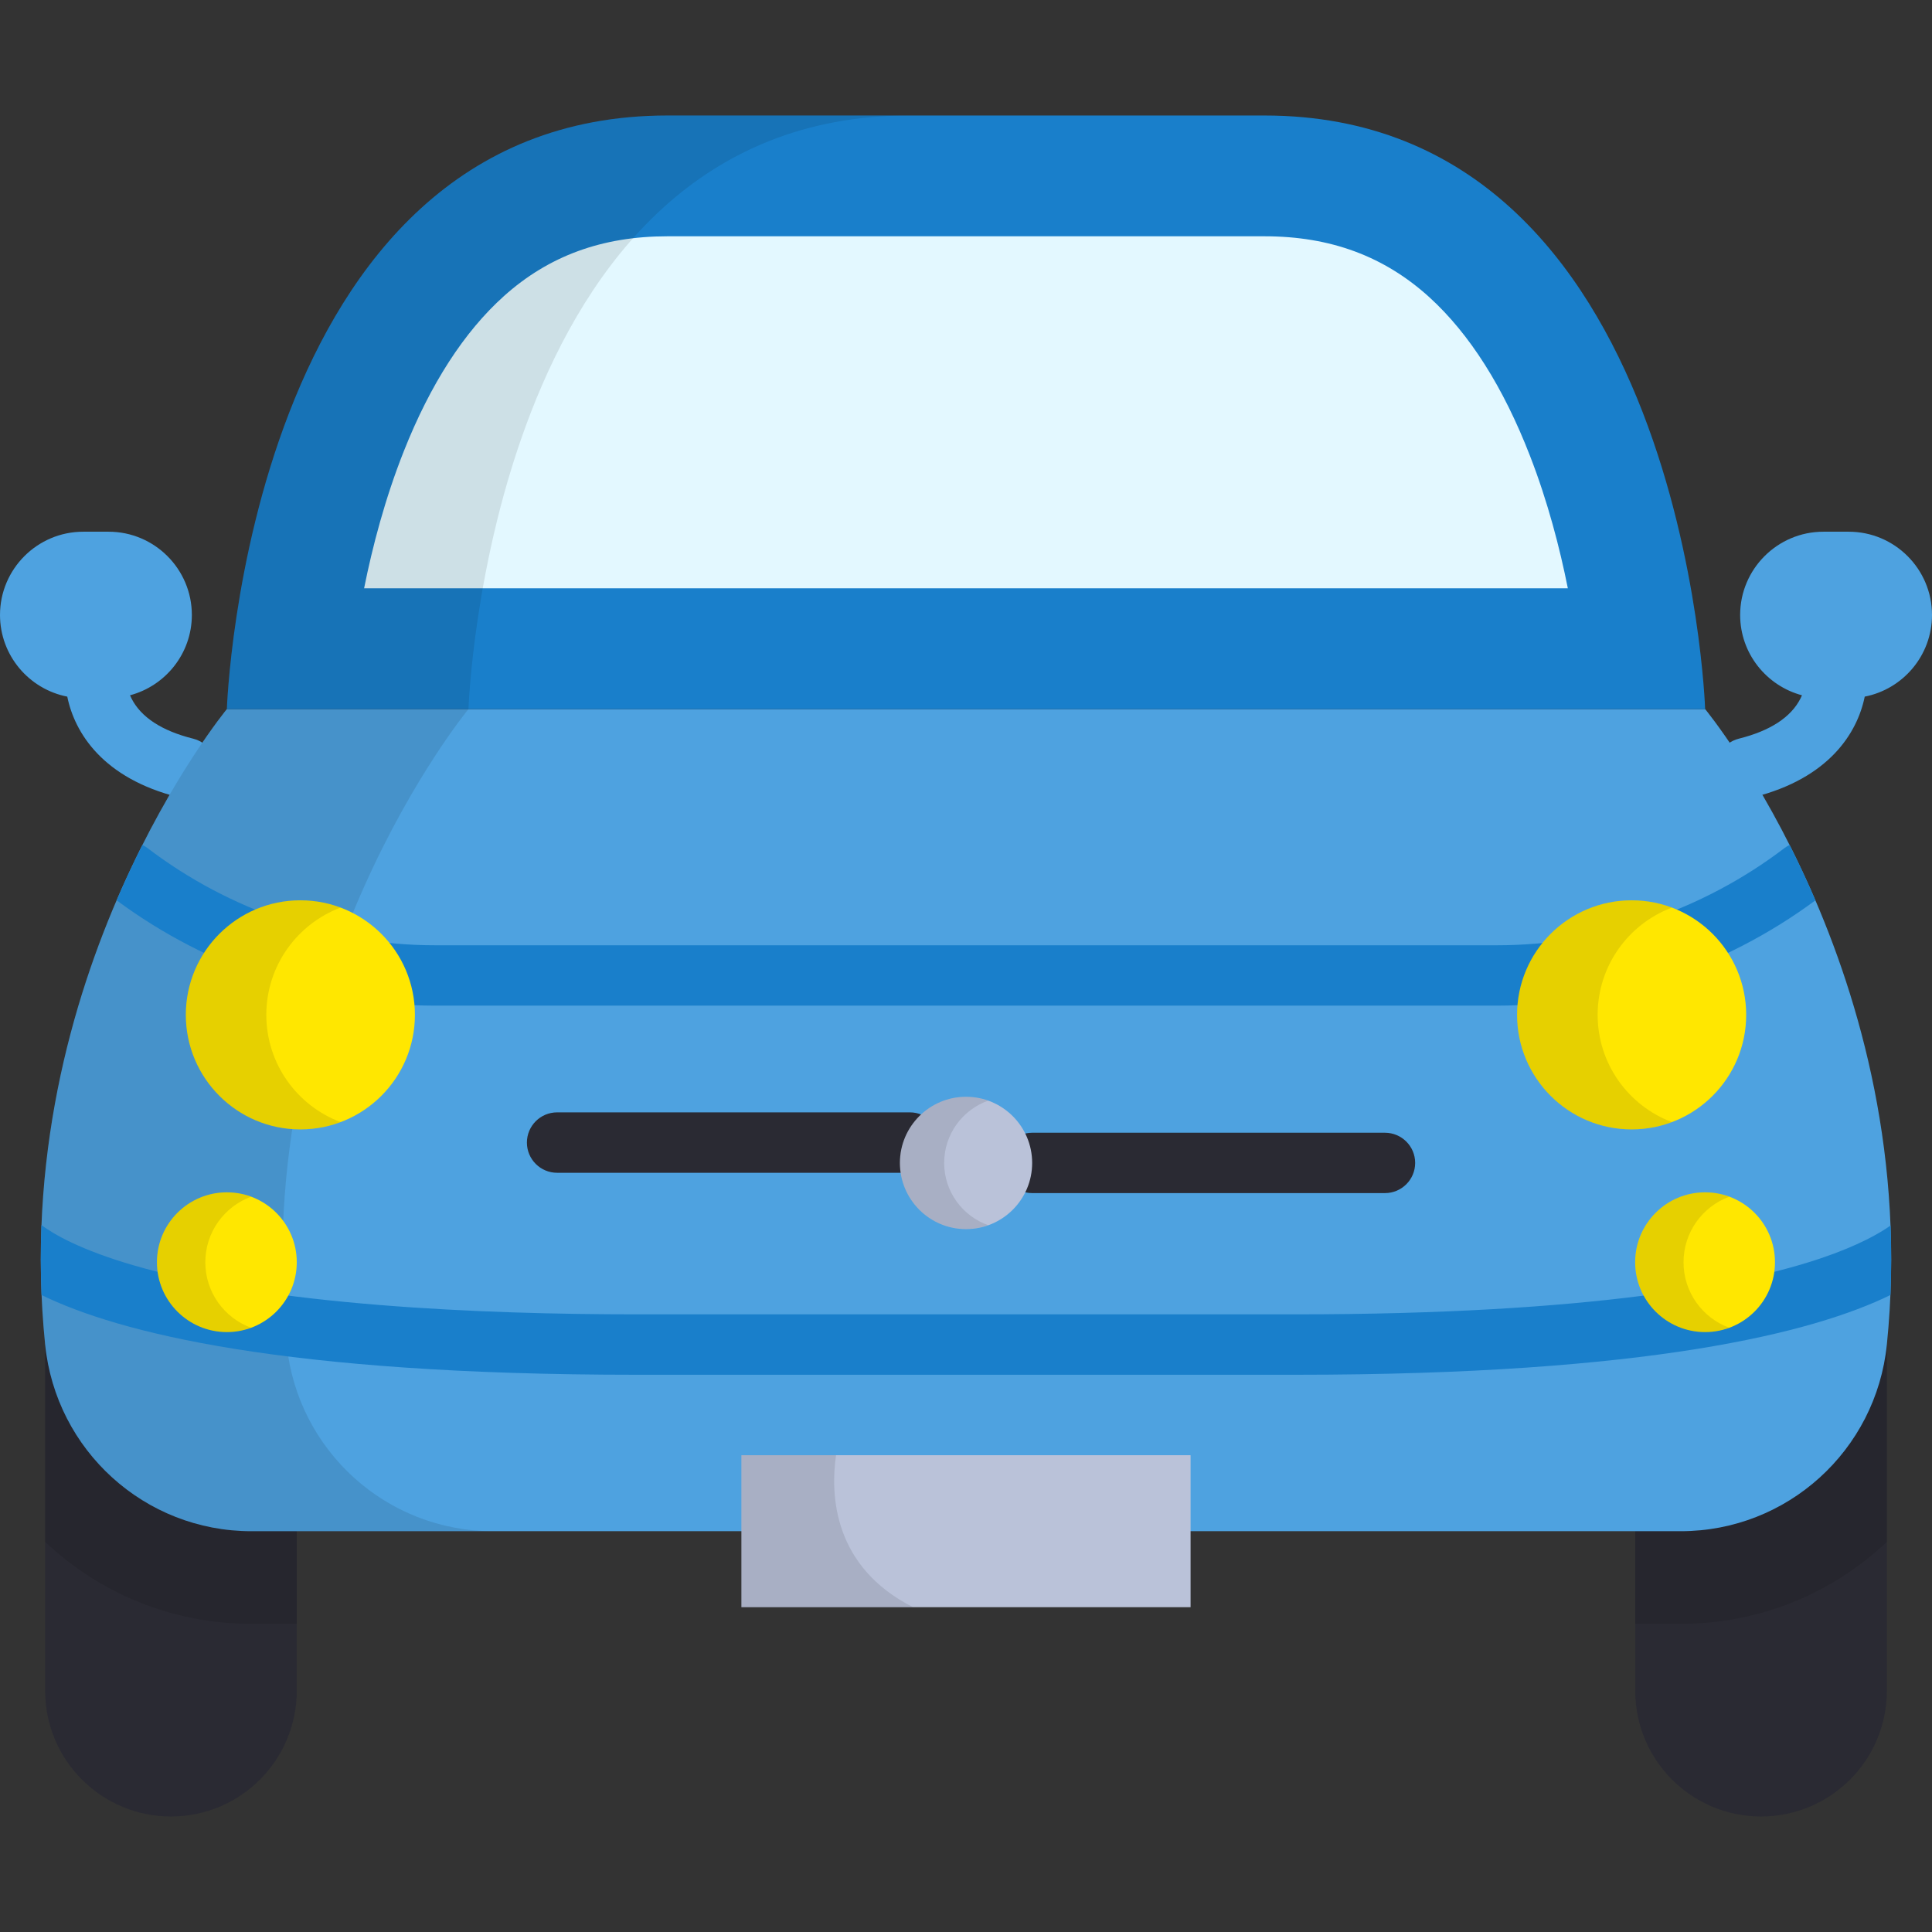 <svg width="33" height="33" viewBox="0 0 33 33" fill="none" xmlns="http://www.w3.org/2000/svg">
<rect x="0" y="0" width="33" height="33" fill="#333333" stroke="none"/>
<g clip-path="url(#clip0)">
<path d="M3.299 12.617C2.763 12.483 2.408 12.251 2.245 11.928C2.236 11.911 2.228 11.893 2.221 11.876C2.828 11.714 3.277 11.161 3.277 10.504C3.277 9.72 2.639 9.082 1.855 9.082H1.422C0.638 9.082 0 9.72 0 10.504C0 11.195 0.495 11.771 1.149 11.899C1.276 12.522 1.761 13.295 3.048 13.617C3.09 13.628 3.132 13.633 3.174 13.633C3.405 13.633 3.615 13.477 3.674 13.243C3.743 12.966 3.575 12.686 3.299 12.617Z" fill="#4EA2E0"/>
<path d="M0.771 22.966V28.878C0.771 30.065 1.733 31.027 2.92 31.027C4.107 31.027 5.069 30.065 5.069 28.878V22.966H0.771Z" fill="#2A2A33"/>
<path opacity="0.1" d="M0.771 26.336C1.691 27.207 2.932 27.736 4.292 27.736H5.069V22.966H0.771V26.336Z" fill="black"/>
<path d="M32.229 22.966V28.878C32.229 30.065 31.267 31.027 30.08 31.027C28.893 31.027 27.931 30.065 27.931 28.878V22.966H32.229Z" fill="#2A2A33"/>
<path opacity="0.1" d="M32.229 26.336C31.309 27.207 30.069 27.736 28.708 27.736H27.931V22.966H32.229V26.336Z" fill="black"/>
<path d="M32.229 22.966C32.871 16.65 29.125 12.112 29.125 12.112H3.875C3.875 12.112 0.129 16.65 0.771 22.966C0.955 24.775 2.473 26.154 4.292 26.154H28.708C30.527 26.154 32.045 24.775 32.229 22.966Z" fill="#4EA2E0"/>
<path opacity="0.1" d="M4.897 22.966C4.255 16.65 8.002 12.112 8.002 12.112H3.875C3.875 12.112 0.129 16.65 0.771 22.966C0.955 24.775 2.473 26.154 4.292 26.154H8.418C6.6 26.154 5.081 24.775 4.897 22.966Z" fill="black"/>
<path d="M30.568 14.433C30.537 14.447 30.508 14.465 30.48 14.486C29.076 15.556 27.331 16.146 25.567 16.146H7.434C5.668 16.146 3.923 15.556 2.52 14.486C2.492 14.465 2.463 14.447 2.432 14.433C2.286 14.724 2.137 15.039 1.992 15.378C3.557 16.538 5.484 17.177 7.434 17.177H25.567C27.516 17.177 29.443 16.538 31.009 15.378C30.863 15.039 30.715 14.724 30.568 14.433Z" fill="#197FCB"/>
<path d="M5.13 19.291C6.211 19.291 7.087 18.415 7.087 17.334C7.087 16.254 6.211 15.378 5.13 15.378C4.05 15.378 3.174 16.254 3.174 17.334C3.174 18.415 4.05 19.291 5.13 19.291Z" fill="#FFE700"/>
<path opacity="0.1" d="M4.549 17.334C4.549 16.496 5.077 15.781 5.818 15.502C5.604 15.422 5.372 15.378 5.13 15.378C4.049 15.378 3.173 16.254 3.173 17.334C3.173 18.415 4.049 19.291 5.13 19.291C5.372 19.291 5.604 19.247 5.818 19.166C5.077 18.888 4.549 18.173 4.549 17.334Z" fill="black"/>
<path d="M27.87 19.291C28.95 19.291 29.826 18.415 29.826 17.334C29.826 16.254 28.95 15.378 27.87 15.378C26.789 15.378 25.913 16.254 25.913 17.334C25.913 18.415 26.789 19.291 27.87 19.291Z" fill="#FFE700"/>
<path d="M31.578 9.082H31.145C30.361 9.082 29.723 9.72 29.723 10.504C29.723 11.161 30.172 11.714 30.779 11.876C30.772 11.894 30.764 11.911 30.755 11.928C30.592 12.251 30.237 12.483 29.701 12.617C29.425 12.686 29.257 12.966 29.326 13.243C29.385 13.477 29.595 13.633 29.826 13.633C29.868 13.633 29.91 13.628 29.952 13.617C31.239 13.295 31.724 12.522 31.851 11.899C32.505 11.771 33 11.195 33 10.504C33 9.72 32.362 9.082 31.578 9.082Z" fill="#4EA2E0"/>
<path d="M15.542 20.032H9.516C9.231 20.032 9 19.801 9 19.516C9 19.231 9.231 19 9.516 19H15.542C15.827 19 16.058 19.231 16.058 19.516C16.058 19.801 15.827 20.032 15.542 20.032Z" fill="#2A2A33"/>
<path d="M23.656 20.379H17.63C17.345 20.379 17.114 20.148 17.114 19.863C17.114 19.579 17.345 19.348 17.63 19.348H23.656C23.941 19.348 24.172 19.579 24.172 19.863C24.172 20.148 23.941 20.379 23.656 20.379Z" fill="#2A2A33"/>
<path d="M32.292 20.933C32.104 21.066 31.741 21.276 31.106 21.491C29.814 21.928 27.209 22.45 22.131 22.45H10.868C8.255 22.45 4.641 22.304 2.265 21.608C1.385 21.35 0.931 21.091 0.708 20.926C0.693 21.315 0.693 21.713 0.71 22.12C2.025 22.763 4.842 23.482 10.868 23.482H22.131C28.158 23.482 30.975 22.763 32.29 22.12C32.307 21.716 32.307 21.32 32.292 20.933Z" fill="#197FCB"/>
<path d="M29.125 12.112C29.125 12.112 28.789 1.973 21.601 1.973H11.399C4.212 1.973 3.875 12.112 3.875 12.112H29.125Z" fill="#197FCB"/>
<path d="M6.219 10.049C6.362 9.335 6.577 8.515 6.897 7.708C7.352 6.559 7.928 5.667 8.608 5.057C9.374 4.37 10.287 4.036 11.399 4.036H21.601C22.726 4.036 23.647 4.378 24.419 5.081C25.103 5.705 25.68 6.616 26.134 7.788C26.437 8.568 26.642 9.358 26.78 10.049H6.219V10.049Z" fill="#E3F8FF"/>
<path d="M3.875 22.753C4.534 22.753 5.069 22.219 5.069 21.56C5.069 20.9 4.534 20.366 3.875 20.366C3.216 20.366 2.681 20.9 2.681 21.56C2.681 22.219 3.216 22.753 3.875 22.753Z" fill="#FFE700"/>
<path opacity="0.1" d="M3.507 21.56C3.507 21.046 3.832 20.609 4.288 20.441C4.159 20.393 4.021 20.366 3.875 20.366C3.216 20.366 2.682 20.9 2.682 21.56C2.682 22.219 3.216 22.754 3.875 22.754C4.021 22.754 4.159 22.726 4.288 22.679C3.832 22.511 3.507 22.074 3.507 21.56Z" fill="black"/>
<path d="M29.124 22.753C29.784 22.753 30.318 22.219 30.318 21.56C30.318 20.9 29.784 20.366 29.124 20.366C28.465 20.366 27.93 20.9 27.93 21.56C27.93 22.219 28.465 22.753 29.124 22.753Z" fill="#FFE700"/>
<path d="M16.5 20.994C17.124 20.994 17.63 20.488 17.63 19.864C17.63 19.24 17.124 18.734 16.5 18.734C15.877 18.734 15.371 19.24 15.371 19.864C15.371 20.488 15.877 20.994 16.5 20.994Z" fill="#BAC2D9"/>
<path opacity="0.1" d="M16.127 19.864C16.127 19.372 16.441 18.956 16.878 18.8C16.76 18.758 16.633 18.734 16.5 18.734C15.876 18.734 15.37 19.24 15.37 19.864C15.37 20.488 15.876 20.993 16.5 20.993C16.633 20.993 16.76 20.969 16.878 20.927C16.441 20.771 16.127 20.355 16.127 19.864Z" fill="black"/>
<path opacity="0.1" d="M27.289 17.334C27.289 16.496 27.817 15.781 28.558 15.502C28.344 15.422 28.112 15.378 27.87 15.378C26.789 15.378 25.913 16.254 25.913 17.334C25.913 18.415 26.789 19.291 27.87 19.291C28.112 19.291 28.344 19.247 28.558 19.166C27.817 18.888 27.289 18.173 27.289 17.334Z" fill="black"/>
<path opacity="0.1" d="M28.756 21.56C28.756 21.046 29.081 20.609 29.537 20.441C29.408 20.393 29.27 20.366 29.125 20.366C28.465 20.366 27.931 20.9 27.931 21.56C27.931 22.219 28.465 22.754 29.125 22.754C29.27 22.754 29.408 22.726 29.537 22.679C29.081 22.511 28.756 22.074 28.756 21.56Z" fill="black"/>
<path opacity="0.1" d="M15.525 1.973H11.399C4.212 1.973 3.875 12.112 3.875 12.112H8.002C8.002 12.112 8.338 1.973 15.525 1.973Z" fill="black"/>
<path d="M20.336 24.856H12.664V27.452H20.336V24.856Z" fill="#BAC2D9"/>
<path opacity="0.1" d="M12.664 24.856V27.452H15.595C14.228 26.759 14.183 25.531 14.28 24.856H12.664Z" fill="black"/>
</g>
<defs>
<clipPath id="clip0">
<rect width="33" height="33" fill="white"/>
</clipPath>
</defs>
</svg>